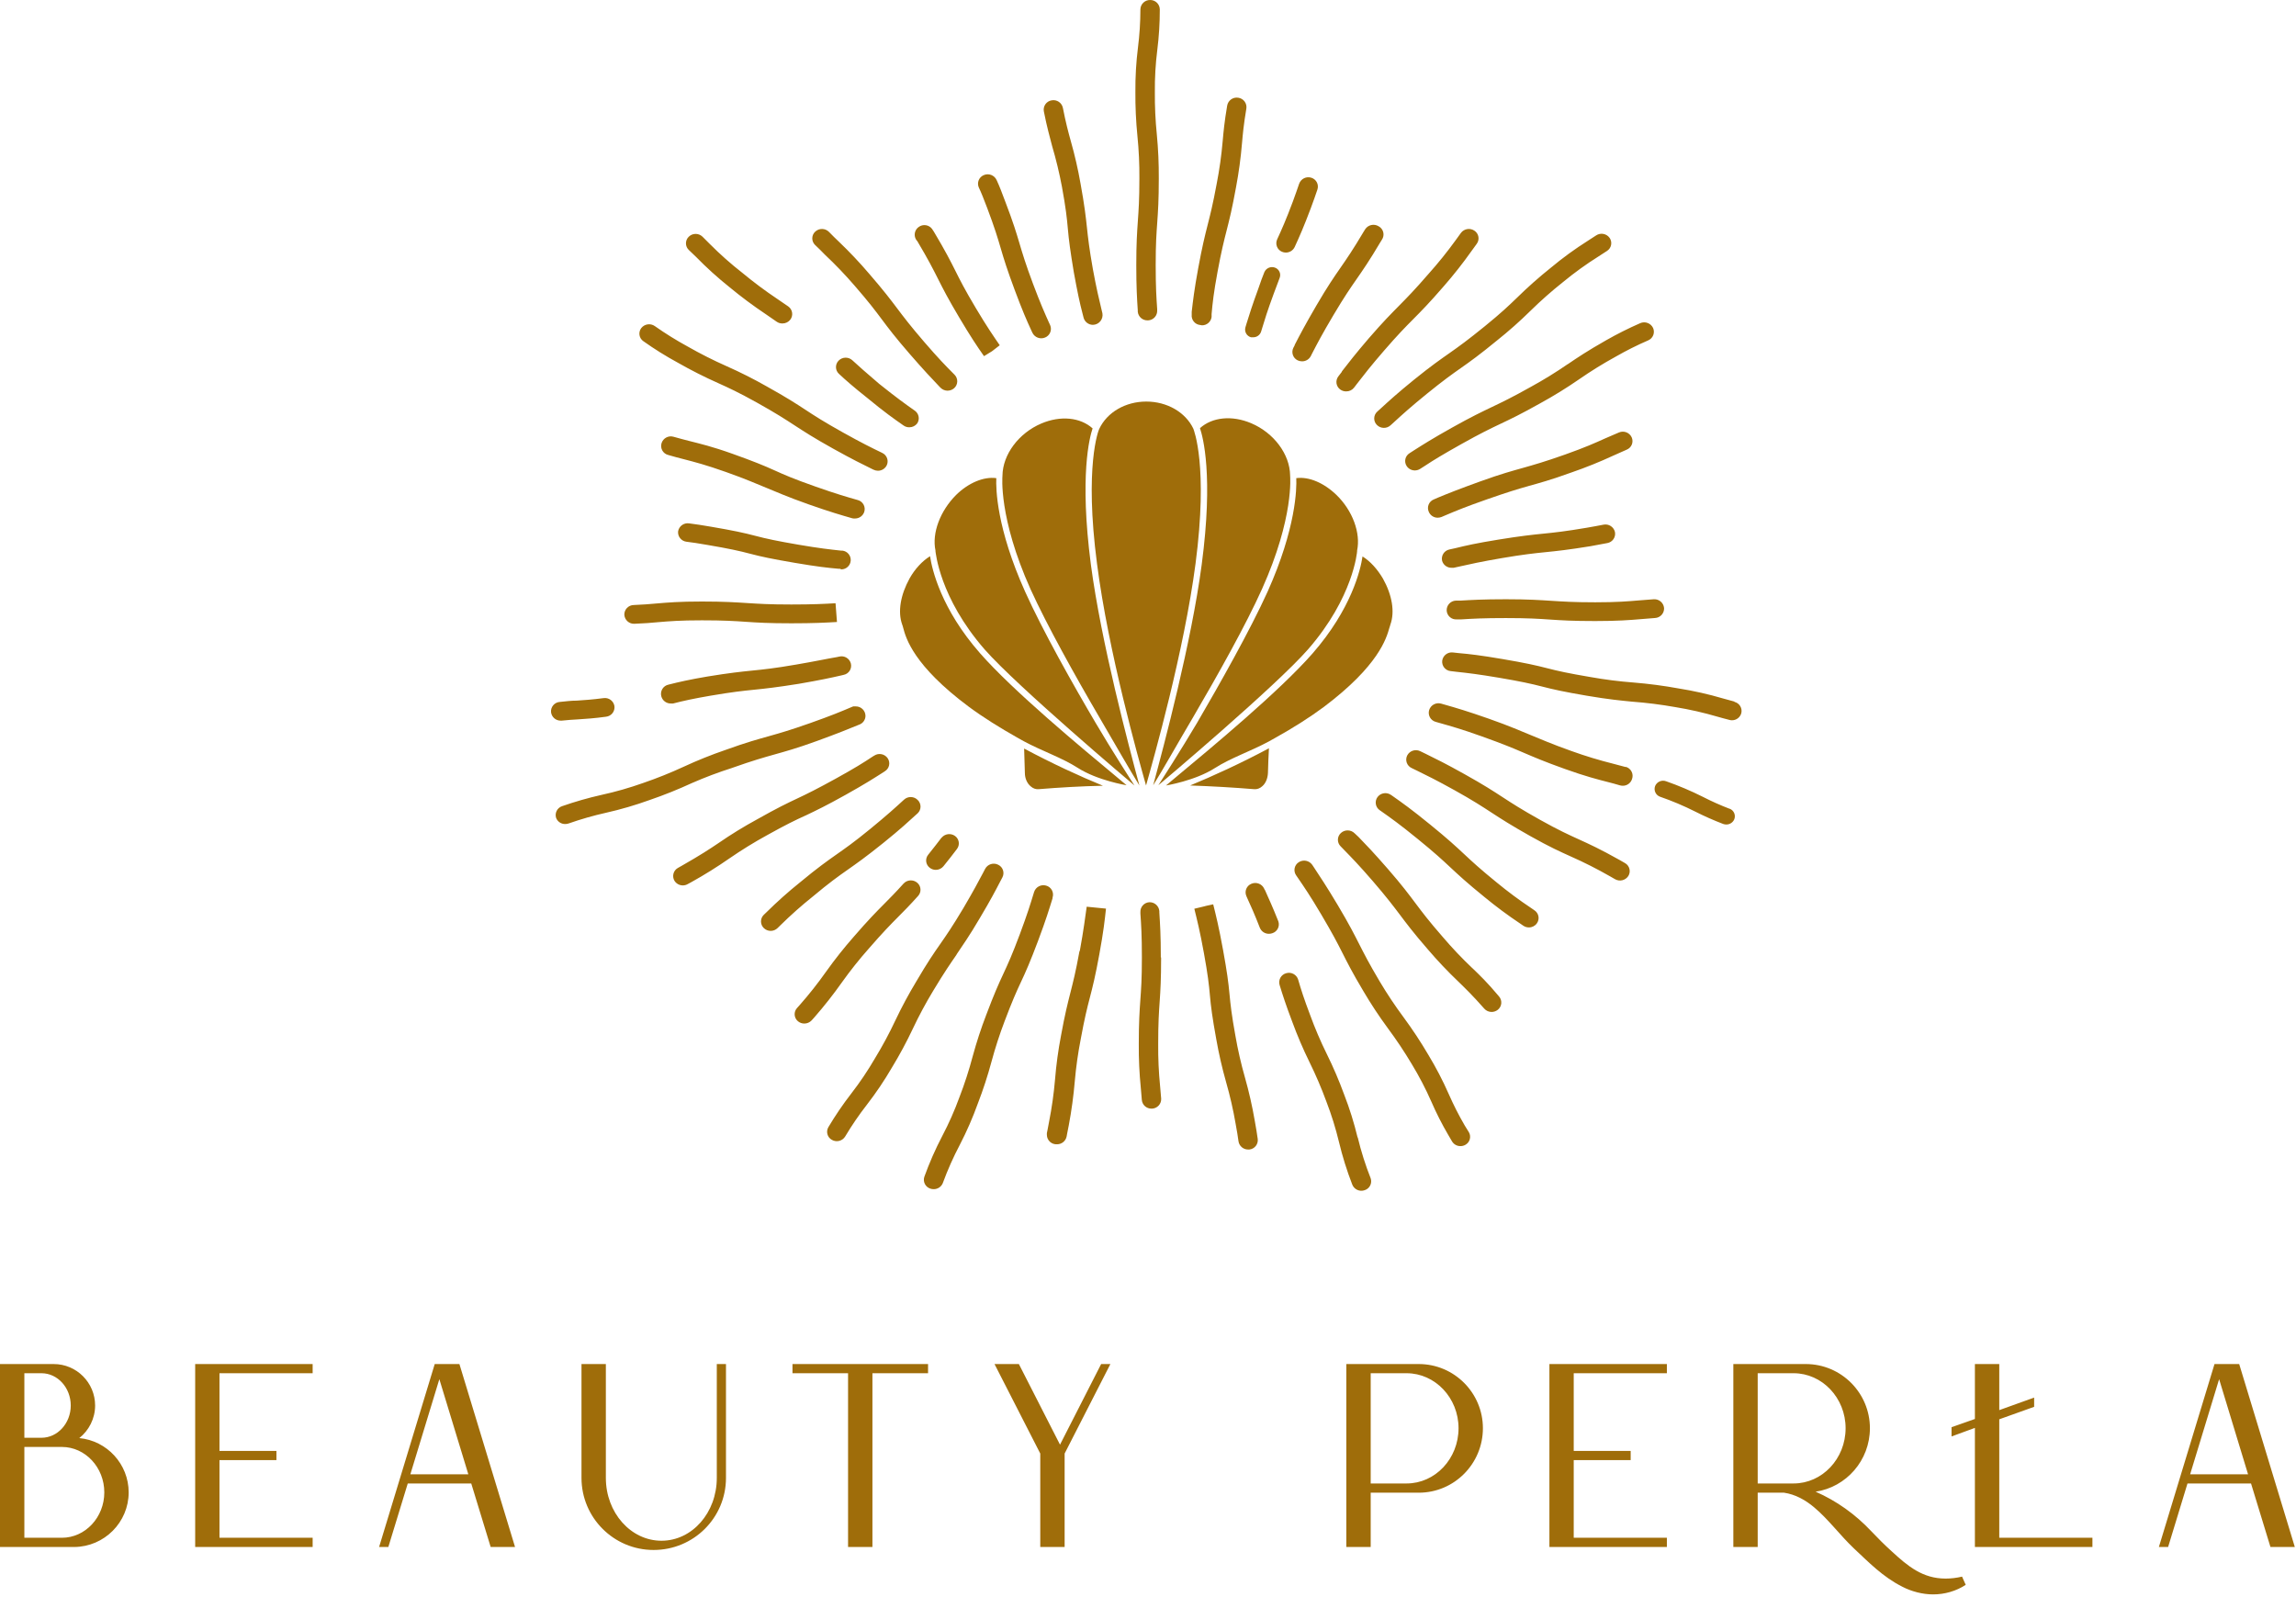 <svg width="831" height="578" viewBox="0 0 831 578" fill="none" xmlns="http://www.w3.org/2000/svg">
	<path d="M469.165 173.067C473.711 172.443 479.148 174.761 483.694 179.129C489.577 184.833 492.519 192.945 491.182 199.274V199.363C491.182 199.452 491.182 199.452 491.182 199.541C491.182 199.719 489.845 216.21 473.444 235.017C461.678 248.477 420.229 283.419 419.249 284.221C419.516 283.864 427.806 270.85 433.243 261.669C441.354 247.764 452.407 228.243 458.825 214.07C469.076 191.162 469.343 176.9 469.165 173.067ZM375.928 285.647C374.858 285.736 373.878 285.38 372.987 284.577C371.739 283.508 370.936 281.725 370.936 279.764C370.847 276.822 370.758 273.881 370.669 270.939C380.652 276.288 390.903 281.012 399.193 284.399C391.26 284.577 383.594 285.023 375.928 285.647ZM414.792 284.31C412.028 274.505 401.154 235.909 397.053 204.087C392.418 168.7 397.588 155.686 397.856 155.24C400.708 149.179 407.393 145.346 414.881 145.346C422.368 145.346 429.054 149.179 431.906 155.151C432.084 155.686 437.343 168.521 432.708 203.998C428.519 235.909 417.555 274.505 414.792 284.31ZM434.937 204.354C439.215 172.087 435.382 158.182 434.313 154.973C438.769 150.961 445.9 150.248 452.853 153.19C461.054 156.666 466.847 164.421 466.937 172.087V172.176C466.937 172.354 468.452 187.151 456.775 213.179C450.981 226.104 440.73 244.377 431.817 259.619C426.379 268.8 420.586 279.14 417.377 284.221C421.299 269.692 431.193 232.611 434.937 204.354ZM458.914 279.764C458.825 281.725 458.112 283.508 456.864 284.577C455.973 285.38 454.992 285.736 453.923 285.647C446.257 285.023 438.502 284.577 430.747 284.31C438.948 280.923 449.288 276.199 459.271 270.85C459.093 273.792 459.003 276.822 458.914 279.764ZM503.215 226.104C503.126 226.371 503.037 226.817 502.859 227.262C501.789 231.006 499.026 240.9 479.148 255.875C473.978 259.708 467.917 263.541 461.499 267.107C460.786 267.552 459.984 267.909 459.271 268.354C452.675 271.92 445.455 274.327 439.75 277.981C432.53 282.616 422.012 284.31 422.012 284.31C422.012 284.31 424.24 282.438 425.31 281.547C438.502 270.583 463.104 250.171 475.048 236.533C489.132 220.399 492.43 206.226 493.143 201.413C495.906 203.106 498.491 205.959 500.541 209.435C503.839 215.318 504.909 221.469 503.215 226.104ZM371.026 214.159C377.354 228.243 388.407 247.853 396.608 261.758C402.045 271.029 410.335 283.953 410.602 284.31C409.622 283.508 368.262 248.566 356.407 235.106C339.917 216.209 338.669 199.719 338.58 199.541C338.58 199.452 338.58 199.452 338.58 199.363V199.274C337.243 192.945 340.273 184.923 346.067 179.129C350.524 174.761 356.051 172.443 360.597 173.067C360.418 176.9 360.686 191.162 371.026 214.159ZM412.385 284.31C409.176 279.14 403.293 268.889 397.945 259.708C389.031 244.466 378.87 226.193 372.987 213.268C361.31 187.24 362.825 172.354 362.825 172.265V172.176C362.914 164.51 368.708 156.755 376.909 153.279C383.861 150.337 390.992 151.051 395.449 155.062C394.379 158.182 390.636 172.087 394.825 204.354C398.569 232.611 408.463 269.692 412.385 284.31ZM329.22 209.346C331.181 205.87 333.856 203.017 336.619 201.324C337.332 206.137 340.63 220.399 354.714 236.444C366.658 250.081 391.26 270.494 404.452 281.458C405.521 282.349 407.75 284.221 407.75 284.221C407.75 284.221 397.232 282.527 390.012 277.892C384.307 274.237 377.087 271.831 370.491 268.265C369.778 267.82 368.975 267.463 368.262 267.017C361.934 263.452 355.783 259.619 350.613 255.786C330.647 240.9 327.883 231.006 326.903 227.262C326.814 226.817 326.635 226.371 326.546 226.104C324.853 221.469 325.922 215.318 329.22 209.346Z" fill="#9F6D0A"/>
	<path d="M434.422 117.641C433.51 117.565 432.667 117.125 432.083 116.419C431.499 115.714 431.224 114.803 431.32 113.892V112.858C431.772 108.98 432.225 104.951 433.668 97.108C435.112 89.265 436.081 85.366 437.051 81.552C438.021 77.738 438.969 74.054 440.369 66.47C441.361 61.398 442.081 56.278 442.524 51.129C442.825 47.703 443.149 44.17 444.161 38.202C444.5 36.313 446.3 35.053 448.19 35.379C449.095 35.507 449.911 35.991 450.457 36.723C451.003 37.455 451.234 38.375 451.099 39.279C450.129 45.096 449.828 48.35 449.526 51.797C449.081 57.138 448.362 62.452 447.372 67.719C445.95 75.562 444.958 79.505 443.989 83.297C443.019 87.089 442.071 90.795 440.671 98.379C439.27 105.964 438.861 109.734 438.516 113.699V114.733C438.287 116.478 436.786 117.775 435.026 117.749L434.422 117.641ZM463.962 91.118C464.411 91.313 464.895 91.415 465.384 91.42C466.757 91.426 468.008 90.636 468.594 89.395C470.275 85.732 471.869 82.155 474.455 75.261C475.424 72.675 476.178 70.499 476.803 68.646C477.102 67.789 477.041 66.848 476.636 66.037C476.23 65.225 475.513 64.612 474.649 64.337C472.83 63.732 470.86 64.688 470.21 66.491C469.585 68.323 468.853 70.434 467.926 72.955C465.427 79.634 463.876 83.103 462.238 86.658C461.87 87.478 461.845 88.41 462.169 89.248C462.492 90.086 463.138 90.76 463.962 91.118ZM450.754 118.503C450.543 119.246 450.639 120.043 451.019 120.715C451.4 121.387 452.034 121.879 452.78 122.08C453.059 122.111 453.341 122.111 453.62 122.08C454.944 122.081 456.106 121.2 456.464 119.925L456.809 118.805C457.735 115.702 458.726 112.492 460.989 106.351C461.829 104.046 462.54 102.193 463.143 100.599C463.428 99.882 463.41 99.081 463.093 98.379C462.776 97.676 462.188 97.132 461.463 96.871C459.94 96.304 458.241 97.035 457.606 98.53C456.96 100.146 456.227 102.064 455.451 104.412C453.146 110.704 452.133 114 451.142 117.189L450.754 118.503ZM468.594 124.967L468.12 125.872C467.708 126.684 467.642 127.628 467.939 128.489C468.235 129.35 468.868 130.054 469.693 130.44C470.186 130.668 470.723 130.786 471.266 130.784C472.582 130.794 473.794 130.072 474.412 128.91L474.864 128.005C476.739 124.385 478.505 120.981 482.599 114.086C486.693 107.192 488.74 104.283 491.024 100.986C493.307 97.69 495.613 94.393 499.642 87.585L500.138 86.788C500.693 85.994 500.88 84.999 500.649 84.058C500.417 83.117 499.791 82.321 498.931 81.875C497.288 80.889 495.159 81.374 494.105 82.974L493.544 83.879C489.58 90.558 487.404 93.682 485.12 96.979C482.836 100.275 480.531 103.593 476.502 110.488C472.473 117.383 470.426 121.283 468.594 124.838V124.967ZM485.659 134.577L484.387 136.236C483.833 136.955 483.595 137.869 483.729 138.768C483.864 139.666 484.358 140.471 485.098 140.997C485.725 141.448 486.481 141.682 487.253 141.665C488.355 141.68 489.4 141.178 490.076 140.308L491.347 138.649C493.652 135.675 496.022 132.594 500.87 126.992C505.998 121.067 508.67 118.374 511.535 115.487C514.401 112.6 517.223 109.756 522.502 103.658C526.089 99.562 529.462 95.283 532.607 90.838L534.482 88.253C535.025 87.523 535.244 86.603 535.09 85.707C534.935 84.811 534.419 84.018 533.663 83.513C532.088 82.418 529.931 82.76 528.772 84.288L526.855 86.939C523.8 91.164 520.528 95.227 517.051 99.112C511.923 105.037 509.251 107.73 506.407 110.617C503.563 113.505 500.698 116.349 495.419 122.446C490.442 128.242 488.007 131.431 485.659 134.447V134.577ZM511.859 137.377C505.783 142.312 502.788 145.048 499.901 147.698L498.478 148.991C497.801 149.596 497.401 150.453 497.373 151.361C497.344 152.269 497.69 153.149 498.328 153.795C499.671 155.168 501.859 155.235 503.283 153.946L504.705 152.654C507.528 150.068 510.458 147.396 516.362 142.592C522.265 137.787 525.691 135.352 528.858 133.133C532.026 130.914 535.516 128.414 541.786 123.265C546.023 119.889 550.079 116.293 553.938 112.492C557.68 108.817 561.614 105.344 565.723 102.085C569.827 98.7 574.145 95.583 578.651 92.756L581.646 90.817C582.408 90.325 582.937 89.544 583.112 88.654C583.286 87.764 583.092 86.842 582.572 86.098C581.446 84.534 579.283 84.143 577.681 85.215L574.794 87.089C570.063 90.074 565.535 93.371 561.242 96.957C557.01 100.339 552.955 103.935 549.09 107.73C546.181 110.531 543.445 113.181 537.369 118.115C531.293 123.049 528.104 125.355 524.765 127.703C521.425 130.052 518.15 132.293 511.859 137.377ZM567.425 131.797C563.103 134.777 558.63 137.531 554.024 140.049C547.151 143.906 543.51 145.63 539.998 147.31C536.486 148.991 532.607 150.822 525.497 154.808C518.387 158.794 515.134 160.863 511.815 162.974L510.178 164.03C509.4 164.5 508.849 165.269 508.653 166.156C508.458 167.044 508.635 167.973 509.144 168.727C509.809 169.702 510.915 170.283 512.096 170.278C512.767 170.272 513.424 170.078 513.992 169.718L515.651 168.662C518.904 166.508 522.244 164.482 529.009 160.69C535.775 156.898 539.394 155.153 543.079 153.408C546.763 151.662 550.447 149.917 557.536 145.931C562.335 143.3 566.995 140.424 571.498 137.313C575.795 134.329 580.246 131.574 584.835 129.061C588.622 126.891 592.528 124.935 596.534 123.2C597.372 122.846 598.032 122.168 598.365 121.32C598.697 120.473 598.674 119.527 598.301 118.697C597.465 116.965 595.409 116.203 593.647 116.973C589.433 118.817 585.319 120.881 581.323 123.157C574.342 127.122 570.787 129.535 567.469 131.797H567.425ZM553.205 175.923C557.105 174.846 561.134 173.769 568.826 170.989C573.953 169.221 578.987 167.193 583.908 164.913L588.756 162.759C589.599 162.421 590.268 161.755 590.61 160.914C590.951 160.072 590.935 159.128 590.566 158.299C589.764 156.555 587.717 155.771 585.955 156.532C584.102 157.307 582.529 158.018 580.956 158.686C577.423 160.281 573.76 161.94 566.391 164.547C559.023 167.154 555.187 168.231 551.309 169.33C547.431 170.429 543.402 171.485 535.71 174.264C528.018 177.044 524.161 178.573 520.434 180.125L518.947 180.771C518.1 181.104 517.426 181.768 517.08 182.61C516.734 183.452 516.747 184.399 517.116 185.231C517.649 186.534 518.918 187.386 520.326 187.386C520.805 187.386 521.279 187.298 521.727 187.127L523.235 186.481C527.005 184.886 530.582 183.4 538.101 180.771C545.621 178.142 549.305 177.022 553.248 175.923H553.205ZM525.389 205.506C525.647 205.538 525.907 205.538 526.165 205.506L528.32 205.032C532.069 204.191 535.968 203.308 543.553 202.015C551.137 200.723 555.252 200.27 559.346 199.861C563.439 199.451 567.512 199.02 575.613 197.706C577.983 197.297 579.922 196.909 581.754 196.564C582.651 196.407 583.448 195.897 583.966 195.148C584.484 194.399 584.681 193.473 584.511 192.578C584.082 190.715 582.249 189.531 580.375 189.906C578.629 190.23 576.69 190.617 574.385 191.005C566.521 192.341 562.685 192.751 558.592 193.16C554.498 193.569 550.426 194 542.324 195.315C534.223 196.629 530.582 197.469 526.725 198.417L524.571 198.891C523.679 199.077 522.899 199.612 522.405 200.378C521.911 201.143 521.744 202.074 521.942 202.963C522.368 204.504 523.792 205.554 525.389 205.506ZM593.281 217.313C589.187 217.658 585.309 218.002 577.358 218.002C569.408 218.002 565.551 217.722 561.457 217.464C557.364 217.205 553.248 216.904 545.039 216.904C536.83 216.904 532.543 217.162 528.514 217.399H526.898C525.983 217.438 525.122 217.84 524.503 218.515C523.885 219.189 523.56 220.083 523.601 220.997C523.656 221.917 524.081 222.775 524.779 223.376C525.477 223.977 526.389 224.269 527.307 224.186H528.944C533.06 223.928 536.96 223.712 545.039 223.712C553.119 223.712 556.89 223.971 560.983 224.251C565.077 224.531 569.171 224.789 577.358 224.789C585.546 224.789 589.833 224.445 593.884 224.1L598.99 223.691C599.905 223.651 600.766 223.25 601.385 222.575C602.003 221.9 602.328 221.007 602.287 220.092C602.116 218.194 600.461 216.779 598.559 216.904C596.62 217.033 594.94 217.162 593.281 217.313ZM627.754 253.941C626.289 253.575 624.975 253.187 623.66 252.821C618.4 251.272 613.046 250.063 607.63 249.201C602.219 248.21 596.761 247.491 591.277 247.046C585.997 246.643 580.74 245.974 575.527 245.043C567.663 243.707 563.914 242.888 559.928 241.854C555.942 240.82 551.956 239.936 543.854 238.557C535.753 237.178 531.982 236.747 528.04 236.403L525.885 236.166C523.99 235.923 522.253 237.248 521.985 239.139C521.883 240.046 522.149 240.957 522.724 241.666C523.3 242.375 524.136 242.823 525.045 242.909L527.199 243.168C531.034 243.577 534.999 244.03 542.605 245.323C550.21 246.615 554.218 247.477 558.182 248.511C562.147 249.546 566.176 250.429 574.256 251.808C582.335 253.187 586.58 253.553 590.63 253.963C595.91 254.359 601.167 255.02 606.381 255.945C611.532 256.786 616.627 257.944 621.635 259.414C623.014 259.801 624.371 260.189 625.944 260.577C626.238 260.662 626.543 260.706 626.849 260.706C628.42 260.717 629.805 259.676 630.232 258.164C630.453 257.289 630.316 256.363 629.85 255.59C629.385 254.817 628.63 254.263 627.754 254.049V253.941ZM625.944 292.724C622.66 291.459 619.445 290.021 616.313 288.414C611.999 286.252 607.551 284.367 602.998 282.769C601.416 282.194 599.663 282.976 599.033 284.536C598.758 285.29 598.797 286.123 599.141 286.848C599.486 287.573 600.106 288.13 600.865 288.393C605.194 289.892 609.419 291.677 613.512 293.736C616.823 295.411 620.217 296.914 623.682 298.239C624.049 298.368 624.435 298.434 624.824 298.433C626.069 298.44 627.197 297.702 627.689 296.559C628.295 295.048 627.562 293.332 626.052 292.724H625.944ZM588.411 277.642L583.865 276.435C578.763 275.161 573.729 273.629 568.783 271.846C561.371 269.217 557.665 267.536 554.089 266.093C550.512 264.649 546.547 262.839 538.812 260.125C531.077 257.41 527.027 256.225 522.933 255.061L521.576 254.674C519.754 254.165 517.854 255.181 517.267 256.979C516.989 257.868 517.088 258.832 517.539 259.646C517.991 260.46 518.757 261.053 519.658 261.288L521.016 261.676C525.002 262.818 528.772 263.831 536.464 266.588C544.156 269.346 547.539 270.768 551.309 272.384C555.08 274 558.786 275.616 566.391 278.331C573.997 281.046 578.134 282.08 582.055 283.093C583.477 283.459 584.878 283.825 586.364 284.278C586.681 284.363 587.006 284.406 587.334 284.407C588.876 284.426 590.245 283.425 590.695 281.951C591.01 281.066 590.943 280.089 590.51 279.256C590.077 278.422 589.317 277.806 588.411 277.555V277.642ZM588.174 312.417C587.506 312.007 586.838 311.619 586.149 311.253C578.974 307.224 575.139 305.5 571.455 303.82C567.77 302.139 564.258 300.566 557.428 296.753C550.598 292.939 547.323 290.806 543.919 288.587C540.515 286.368 537.089 284.127 529.979 280.162C523.235 276.392 519.615 274.625 516.103 272.901L514.056 271.91C512.34 271.051 510.251 271.709 509.338 273.397C508.917 274.208 508.844 275.156 509.137 276.022C509.429 276.888 510.062 277.597 510.889 277.986L512.936 278.977C516.362 280.658 519.895 282.382 526.488 286.044C533.081 289.707 536.593 292.013 539.998 294.232C543.402 296.451 546.828 298.67 553.916 302.656C561.005 306.642 564.818 308.323 568.481 309.982C573.342 312.134 578.089 314.536 582.702 317.178C583.348 317.523 583.93 317.868 584.511 318.213C586.162 319.183 588.283 318.69 589.338 317.092C589.822 316.323 589.972 315.389 589.752 314.506C589.533 313.624 588.963 312.869 588.174 312.417ZM554.196 328.684C549.891 325.815 545.735 322.73 541.743 319.441C535.645 314.485 532.844 311.878 529.892 309.12C526.941 306.362 523.967 303.604 517.676 298.498C510.867 292.939 507.506 290.569 503.951 288.07L503.477 287.747C501.916 286.631 499.752 286.955 498.586 288.479C498.042 289.206 497.815 290.122 497.957 291.019C498.099 291.916 498.598 292.718 499.34 293.241L499.814 293.564C503.413 296.106 506.537 298.304 513.173 303.712C519.27 308.668 522.071 311.275 525.023 314.033C527.975 316.79 530.948 319.548 537.24 324.655C541.384 328.074 545.698 331.282 550.167 334.264L551.331 335.061C551.927 335.471 552.633 335.689 553.356 335.686C554.489 335.699 555.557 335.16 556.222 334.243C556.762 333.511 556.979 332.588 556.82 331.692C556.661 330.796 556.141 330.004 555.381 329.503L554.196 328.684ZM532.952 350.488C529.163 346.897 525.567 343.106 522.179 339.134C517.03 333.23 514.746 330.17 512.333 326.96C509.919 323.75 507.528 320.496 502.271 314.464C497.013 308.431 494.406 305.737 491.692 302.936L490.313 301.644C488.962 300.268 486.767 300.202 485.335 301.493C484.658 302.098 484.258 302.955 484.23 303.863C484.201 304.771 484.547 305.651 485.185 306.298L486.542 307.698C489.192 310.413 491.929 313.214 496.841 318.902C501.753 324.59 504.317 327.973 506.623 331.032C508.928 334.092 511.449 337.496 516.749 343.594C520.262 347.713 523.988 351.647 527.91 355.379C530.517 357.922 532.995 360.313 537.197 365.075C537.87 365.845 538.845 366.285 539.868 366.281C540.7 366.276 541.506 365.987 542.152 365.463C542.852 364.884 543.288 364.047 543.361 363.142C543.434 362.237 543.138 361.341 542.54 360.658C538.231 355.509 535.559 352.988 532.952 350.467V350.488ZM530.129 407.37C528.002 403.71 526.081 399.933 524.377 396.058C522.206 391.125 519.715 386.339 516.922 381.73C514.19 377.084 511.22 372.582 508.023 368.242C504.934 364.081 502.058 359.766 499.405 355.315C495.462 348.678 493.695 345.166 491.972 341.784C490.248 338.401 488.352 334.609 484.215 327.671C480.078 320.733 477.751 317.286 475.597 314.011L474.95 313.041C473.852 311.461 471.701 311.032 470.081 312.072C469.309 312.553 468.766 313.329 468.579 314.22C468.392 315.11 468.576 316.039 469.09 316.79L469.758 317.76C472.042 321.1 474.196 324.224 478.247 331.075C482.297 337.927 483.978 341.18 485.788 344.757C487.598 348.334 489.365 351.889 493.437 358.719C496.169 363.365 499.139 367.867 502.335 372.207C505.424 376.368 508.301 380.682 510.954 385.134C513.619 389.52 515.994 394.076 518.064 398.773C519.838 402.853 521.853 406.824 524.097 410.666L525.519 413.101C526.152 414.189 527.319 414.855 528.578 414.846C529.18 414.85 529.773 414.701 530.302 414.415C531.106 413.996 531.704 413.266 531.956 412.395C532.209 411.524 532.094 410.588 531.638 409.804L530.129 407.37ZM491.347 411.679C490.089 406.45 488.484 401.31 486.542 396.295C484.706 391.265 482.599 386.338 480.229 381.536C477.944 376.911 475.915 372.164 474.153 367.316C471.999 361.628 470.857 358.094 469.844 354.56C469.275 352.747 467.359 351.722 465.535 352.255C464.634 352.49 463.868 353.083 463.416 353.897C462.964 354.712 462.866 355.675 463.143 356.564C464.264 360.227 465.449 363.868 467.668 369.729C469.509 374.764 471.616 379.698 473.981 384.509C476.253 389.133 478.281 393.872 480.057 398.708C481.899 403.486 483.425 408.381 484.624 413.359C485.878 418.597 487.484 423.743 489.429 428.765C490.131 430.551 492.13 431.45 493.932 430.79C494.797 430.515 495.514 429.902 495.919 429.09C496.325 428.279 496.386 427.338 496.087 426.481C494.181 421.663 492.619 416.717 491.411 411.679H491.347ZM457.735 322.091L457.541 321.638C456.722 319.9 454.671 319.128 452.909 319.893C452.064 320.234 451.395 320.906 451.058 321.752C450.72 322.598 450.743 323.546 451.121 324.375L451.314 324.827C452.715 327.887 454.029 330.795 455.99 335.837C456.537 337.158 457.835 338.012 459.265 337.992C459.691 337.993 460.114 337.921 460.515 337.776C461.379 337.501 462.096 336.888 462.502 336.076C462.907 335.265 462.968 334.324 462.669 333.467C460.601 328.231 459.243 325.344 457.8 322.091H457.735ZM450.582 389.982C449.169 385.019 448.018 379.984 447.135 374.9C445.756 367.316 445.346 363.567 444.98 359.624C444.614 355.681 444.097 351.695 442.675 343.895C441.123 335.406 440.132 331.463 439.098 327.326L436.771 327.844L432.268 328.921C433.324 333.23 434.25 336.807 435.758 345.08C437.137 352.664 437.568 356.392 437.913 360.335C438.258 364.278 438.775 368.264 440.197 376.085C441.122 381.349 442.316 386.563 443.773 391.706C445.196 396.667 446.347 401.702 447.221 406.788C447.673 409.244 448.018 411.312 448.255 413.101C448.512 414.816 449.989 416.083 451.724 416.074H452.176C453.09 415.983 453.928 415.526 454.499 414.808C455.071 414.09 455.329 413.171 455.214 412.26C454.956 410.386 454.611 408.231 454.137 405.646C453.229 400.365 452.043 395.137 450.582 389.982ZM435.5 328.124L436.599 327.887L438.904 327.326L435.5 328.124ZM420.138 346.567C420.138 338.336 419.857 334.394 419.599 330.235V329.761C419.439 327.857 417.777 326.436 415.871 326.572C414.035 326.743 412.659 328.329 412.747 330.171V330.645C413.027 334.695 413.286 338.53 413.286 346.545C413.286 354.56 413.006 358.008 412.726 361.994C412.446 365.98 412.166 369.944 412.166 377.895C412.124 383.204 412.369 388.512 412.898 393.796C413.027 395.175 413.135 396.554 413.264 398.105C413.412 399.915 414.939 401.301 416.755 401.272H416.992C417.907 401.228 418.766 400.821 419.38 400.142C419.995 399.463 420.314 398.567 420.267 397.652C420.137 396.036 420.008 394.593 419.879 393.171C419.374 388.088 419.144 382.981 419.189 377.873C419.189 370.16 419.448 366.411 419.728 362.446C420.008 358.482 420.245 354.496 420.245 346.545L420.138 346.567ZM390.706 344.24C389.327 351.846 388.379 355.487 387.409 359.322C386.44 363.157 385.427 367.057 384.005 374.9C382.999 380.143 382.28 385.437 381.85 390.758C381.409 395.878 380.69 400.97 379.696 406.012C379.502 407.068 379.308 408.059 379.136 408.986L378.899 410.127V410.795C378.914 411.741 379.317 412.639 380.014 413.278C380.711 413.918 381.639 414.243 382.583 414.178C384.273 414.188 385.73 412.993 386.052 411.334L386.246 410.257C386.44 409.309 386.655 408.296 386.849 407.197C387.832 401.951 388.551 396.658 389.004 391.339C389.452 386.22 390.171 381.128 391.158 376.085C392.559 368.458 393.485 364.816 394.476 361.003C395.467 357.189 396.459 353.268 397.881 345.447C399.41 337.087 399.841 333.101 400.294 328.878L393.313 328.188C392.71 332.239 392.3 336.117 390.813 344.218L390.706 344.24ZM380.967 324.849C381.252 323.963 381.159 322.999 380.711 322.183C380.262 321.368 379.498 320.773 378.597 320.539C376.781 320.029 374.884 321.034 374.288 322.823L374.158 323.233C372.973 327.111 371.875 330.752 369.095 338.186C366.316 345.619 364.786 348.959 363.105 352.557C361.425 356.155 359.787 359.818 356.986 367.251C355.086 372.191 353.439 377.225 352.052 382.333C350.729 387.337 349.132 392.264 347.269 397.092C345.508 401.932 343.42 406.647 341.021 411.205C338.537 415.959 336.377 420.875 334.557 425.921C334.265 426.778 334.328 427.716 334.733 428.526C335.138 429.336 335.851 429.95 336.712 430.23C337.101 430.357 337.508 430.423 337.918 430.424C339.354 430.447 340.66 429.594 341.215 428.269C342.975 423.467 345.055 418.788 347.442 414.264C349.918 409.47 352.077 404.518 353.905 399.441C355.832 394.447 357.493 389.355 358.882 384.186C360.216 379.24 361.798 374.365 363.623 369.578C366.337 362.382 367.932 358.805 369.569 355.336C371.207 351.867 372.909 348.011 375.731 340.491C378.554 332.971 379.717 329.136 380.945 325.172L380.967 324.849ZM346.17 345.533C348.325 342.279 350.781 338.918 354.789 332.045C358.473 325.861 360.348 322.285 361.985 319.117L362.804 317.566C363.225 316.761 363.301 315.818 363.012 314.956C362.723 314.094 362.096 313.387 361.274 312.998C359.559 312.127 357.461 312.787 356.555 314.485L355.737 316.058C354.035 319.268 352.311 322.522 348.713 328.641C344.727 335.32 342.572 338.444 340.267 341.741C337.961 345.037 335.677 348.355 331.648 355.228C328.886 359.803 326.354 364.513 324.064 369.341C321.857 374.038 319.397 378.613 316.695 383.044C314.109 387.496 311.23 391.772 308.077 395.843C305.094 399.703 302.345 403.739 299.847 407.93C299.37 408.707 299.234 409.645 299.47 410.526C299.706 411.406 300.295 412.15 301.096 412.584C302.766 413.543 304.896 412.999 305.901 411.356C308.274 407.368 310.893 403.533 313.744 399.872C317.051 395.6 320.074 391.116 322.793 386.448C325.593 381.847 328.146 377.101 330.442 372.228C332.643 367.575 335.081 363.037 337.746 358.633C341.818 351.867 343.994 348.743 346.278 345.447L346.17 345.533ZM340.719 303.26C339.297 305.113 337.897 306.944 335.958 309.357C335.377 310.055 335.111 310.962 335.221 311.863C335.331 312.765 335.808 313.581 336.539 314.119C337.157 314.594 337.915 314.851 338.694 314.851C339.76 314.853 340.771 314.379 341.452 313.559C343.456 311.081 344.878 309.249 346.343 307.31C346.901 306.59 347.139 305.672 347.001 304.772C346.862 303.871 346.359 303.067 345.61 302.549C344.091 301.499 342.025 301.769 340.827 303.173L340.719 303.26ZM314.433 343.357C319.561 337.453 322.233 334.738 325.077 331.873C327.231 329.718 329.257 327.671 332.295 324.288C332.905 323.62 333.216 322.731 333.155 321.828C333.094 320.925 332.666 320.086 331.972 319.505C330.502 318.262 328.312 318.405 327.016 319.828C324.086 323.082 322.104 325.064 320.035 327.154C317.234 329.977 314.325 332.907 309.068 338.983C305.499 343.037 302.14 347.273 299.006 351.673C296.037 355.879 292.844 359.921 289.44 363.782L288.513 364.816C287.888 365.477 287.562 366.366 287.611 367.274C287.66 368.183 288.08 369.031 288.772 369.621C289.425 370.183 290.259 370.49 291.12 370.483C292.106 370.482 293.049 370.077 293.728 369.363L294.719 368.264C298.285 364.189 301.636 359.932 304.759 355.509C307.768 351.291 310.998 347.235 314.433 343.357ZM306.741 314.851C309.995 312.567 313.377 310.197 319.669 305.134C325.96 300.071 328.912 297.291 332.144 294.361C332.801 293.735 333.173 292.867 333.173 291.959C333.173 291.051 332.801 290.183 332.144 289.556C330.794 288.185 328.597 288.137 327.188 289.449C324.043 292.336 321.155 294.964 315.036 299.985C308.917 305.005 305.729 307.181 302.583 309.4C299.437 311.619 295.882 314.119 289.655 319.29C285.381 322.714 281.289 326.361 277.396 330.214L276.448 331.119C275.796 331.748 275.428 332.615 275.428 333.521C275.428 334.427 275.796 335.294 276.448 335.923C277.83 337.278 280.042 337.278 281.425 335.923L282.373 334.997C286.122 331.295 290.063 327.792 294.18 324.504C300.256 319.419 303.402 317.2 306.741 314.851ZM291.659 295.137C295.279 293.413 299.028 291.625 306.116 287.66C313.205 283.696 316.372 281.649 319.69 279.538L320.272 279.15C321.047 278.676 321.593 277.906 321.785 277.018C321.976 276.131 321.795 275.203 321.285 274.453C320.195 272.875 318.05 272.446 316.437 273.483L315.834 273.849C312.602 276.004 309.37 278.029 302.583 281.778C295.796 285.527 292.09 287.359 288.556 289.018C285.023 290.677 281.166 292.53 274.078 296.537C269.252 299.158 264.57 302.035 260.051 305.156C256.862 307.31 253.587 309.465 246.757 313.365L245.378 314.14C244.582 314.579 243.998 315.322 243.758 316.198C243.519 317.075 243.645 318.012 244.107 318.794C244.759 319.844 245.909 320.481 247.145 320.475C247.766 320.476 248.375 320.312 248.912 320.001L250.269 319.268C255.015 316.63 259.625 313.754 264.08 310.65C268.432 307.65 272.934 304.875 277.568 302.333C284.377 298.541 287.781 296.882 291.551 295.18L291.659 295.137ZM265.114 277.9C272.591 275.25 276.318 274.216 280.197 273.117C284.075 272.018 288.104 270.962 295.796 268.161C303.488 265.36 307.129 263.852 310.878 262.322C312.286 261.874 313.243 260.568 313.248 259.09C313.213 257.183 311.644 255.662 309.736 255.686H308.81L308.12 255.966C304.371 257.561 300.816 259.047 293.318 261.698C285.82 264.348 282.114 265.382 278.236 266.481C274.358 267.58 270.35 268.635 262.658 271.415C257.478 273.188 252.393 275.231 247.425 277.534C242.639 279.746 237.742 281.709 232.753 283.416C227.821 285.169 222.784 286.609 217.67 287.725C212.856 288.808 208.108 290.168 203.45 291.797C202.589 292.077 201.876 292.691 201.471 293.501C201.066 294.311 201.003 295.249 201.295 296.106C201.841 297.439 203.152 298.297 204.592 298.261C204.995 298.26 205.395 298.194 205.777 298.067C210.208 296.511 214.726 295.216 219.308 294.189C224.686 292.979 229.982 291.432 235.166 289.556C240.351 287.776 245.442 285.734 250.42 283.437C255.184 281.354 260.052 279.52 265.007 277.943L265.114 277.9ZM288.061 240.561C280.218 241.918 276.361 242.306 272.289 242.716C268.217 243.125 264.102 243.556 256.044 244.87C249.58 245.969 245.788 246.831 241.974 247.8C241.038 247.986 240.223 248.556 239.728 249.371C239.232 250.186 239.101 251.172 239.367 252.088C239.794 253.6 241.179 254.641 242.75 254.63C243.043 254.663 243.34 254.663 243.633 254.63C247.296 253.682 251.002 252.864 257.164 251.808C264.985 250.472 268.842 250.063 272.914 249.653C276.986 249.244 281.102 248.792 289.181 247.499C296.787 246.184 300.73 245.344 304.544 244.461L305.341 244.267C306.238 244.092 307.026 243.559 307.522 242.791C308.018 242.022 308.18 241.085 307.969 240.195C307.503 238.339 305.629 237.205 303.768 237.652L302.971 237.825C299.243 238.449 295.387 239.311 287.953 240.583L288.061 240.561ZM203.321 260.836C205.475 260.599 207.328 260.491 209.181 260.383C212.047 260.189 215.02 260.017 219.394 259.414C220.301 259.306 221.128 258.84 221.691 258.12C222.253 257.4 222.504 256.485 222.389 255.578C222.08 253.693 220.313 252.407 218.424 252.691C214.309 253.23 211.594 253.402 208.729 253.596C206.79 253.596 204.894 253.833 202.588 254.07C201.672 254.136 200.821 254.568 200.229 255.27C199.637 255.972 199.353 256.884 199.442 257.798C199.662 259.552 201.165 260.86 202.933 260.836H203.321ZM229.607 225.78C233.14 225.651 235.683 225.436 238.225 225.199C242.297 224.854 246.154 224.531 254.04 224.531C261.926 224.531 265.89 224.789 269.984 225.069C274.078 225.35 278.193 225.608 286.402 225.608C294.611 225.608 298.791 225.371 302.928 225.134L302.411 218.347C298.295 218.584 294.417 218.8 286.402 218.8C278.387 218.8 274.573 218.541 270.479 218.282C266.386 218.024 262.249 217.722 254.04 217.722C245.831 217.722 241.651 218.089 237.6 218.433C235.166 218.649 232.709 218.864 229.348 218.993C228.434 219.01 227.564 219.39 226.929 220.049C226.295 220.707 225.948 221.591 225.966 222.505C226.081 224.408 227.702 225.866 229.607 225.78ZM304.5 206.087C306.307 206.09 307.802 204.681 307.905 202.877C308.008 201.074 306.684 199.503 304.888 199.301H304.414C300.579 198.891 296.593 198.46 288.944 197.146C281.296 195.832 277.331 194.991 273.345 193.936C269.359 192.88 265.352 192.018 257.293 190.639C254.105 190.079 251.562 189.713 249.364 189.432C247.472 189.175 245.72 190.476 245.422 192.363C245.266 194.186 246.562 195.812 248.373 196.069C250.528 196.327 252.898 196.693 255.979 197.232C263.822 198.568 267.592 199.387 271.557 200.442C275.521 201.498 279.55 202.338 287.63 203.717C295.71 205.096 299.588 205.527 303.552 205.872H304.026L304.5 206.087ZM309.521 187.666C311.007 187.659 312.325 186.706 312.796 185.296C313.087 184.41 312.997 183.443 312.548 182.626C312.098 181.808 311.33 181.215 310.426 180.986C306.698 179.931 302.863 178.832 295.085 176.096C287.307 173.359 283.989 171.916 280.24 170.213C276.491 168.511 272.742 166.982 265.158 164.267C257.573 161.552 253.307 160.604 249.386 159.591C247.619 159.139 245.852 158.686 243.762 158.083C241.945 157.56 240.041 158.57 239.453 160.367C239.162 161.253 239.252 162.22 239.701 163.037C240.15 163.854 240.919 164.448 241.823 164.676C243.978 165.323 245.831 165.775 247.641 166.249C251.605 167.283 255.333 168.231 262.723 170.838C270.113 173.445 273.841 175.148 277.417 176.591C280.994 178.035 284.958 179.845 292.736 182.581C300.514 185.317 304.651 186.502 308.486 187.601C308.797 187.67 309.117 187.692 309.434 187.666H309.521ZM245.335 131.28C250.106 134.001 255.011 136.482 260.03 138.713C263.736 140.394 267.226 141.967 274.056 145.78C280.886 149.594 284.161 151.727 287.565 153.946C290.97 156.166 294.395 158.406 301.506 162.371C308.616 166.335 312.279 168.102 315.812 169.847L316.178 170.02C316.67 170.255 317.206 170.38 317.751 170.386C319.067 170.395 320.279 169.673 320.897 168.511C321.31 167.7 321.375 166.755 321.079 165.894C320.782 165.033 320.149 164.329 319.324 163.944L318.936 163.75C315.446 162.069 311.848 160.302 305.018 156.489C298.188 152.675 294.891 150.542 291.487 148.301C288.082 146.061 284.678 143.863 277.568 139.898C272.839 137.208 267.978 134.756 263.003 132.551C258.166 130.41 253.441 128.022 248.847 125.398C244.76 123.169 240.804 120.709 236.997 118.029C235.427 116.923 233.264 117.245 232.085 118.762C231.537 119.486 231.311 120.402 231.457 121.298C231.604 122.194 232.111 122.99 232.86 123.502C236.858 126.343 241.024 128.94 245.335 131.28ZM308.486 130.397C307.068 129.102 304.88 129.159 303.531 130.526C302.89 131.17 302.541 132.048 302.566 132.956C302.59 133.864 302.986 134.722 303.66 135.331C305.966 137.485 308.788 139.985 313.787 143.949C320.251 149.292 323.698 151.684 326.994 153.989C327.619 154.444 328.377 154.679 329.149 154.657C330.257 154.656 331.3 154.138 331.972 153.257C332.972 151.75 332.6 149.722 331.131 148.668C327.792 146.319 324.667 144.1 318.204 138.929C313.442 134.878 310.706 132.443 308.486 130.397ZM251.864 92.928C255.704 96.861 259.784 100.552 264.08 103.981C268.294 107.461 272.68 110.726 277.223 113.763C278.451 114.603 279.68 115.422 281.058 116.413C281.684 116.865 282.441 117.1 283.213 117.081C284.327 117.08 285.377 116.563 286.057 115.681C286.601 114.954 286.828 114.038 286.686 113.141C286.544 112.244 286.045 111.442 285.303 110.919C283.881 109.906 282.61 109.045 281.339 108.204C276.964 105.277 272.743 102.127 268.691 98.767C264.555 95.541 260.626 92.058 256.927 88.339C256.087 87.456 255.225 86.594 254.255 85.667C252.876 84.326 250.679 84.326 249.3 85.667C248.642 86.293 248.27 87.162 248.27 88.07C248.27 88.978 248.642 89.846 249.3 90.472L251.864 92.928ZM298.554 92.174C302.338 95.733 305.934 99.487 309.327 103.421C314.476 109.346 316.76 112.384 319.173 115.616C321.586 118.848 324.021 122.08 329.257 128.113C334.492 134.146 337.336 137.119 340.116 140.049L340.418 140.351C341.772 141.706 343.95 141.763 345.373 140.48C346.043 139.865 346.435 139.004 346.46 138.094C346.484 137.185 346.139 136.304 345.502 135.654L345.201 135.352C342.357 132.487 339.663 129.75 334.557 123.825C329.451 117.9 327.081 114.754 324.775 111.695C322.47 108.635 319.906 105.231 314.627 99.133C311.158 95.063 307.483 91.173 303.617 87.477C302.475 86.357 301.333 85.323 300.04 83.944C298.691 82.577 296.504 82.52 295.085 83.814C294.41 84.423 294.015 85.281 293.99 86.189C293.966 87.097 294.315 87.975 294.956 88.619C296.27 89.869 297.455 91.011 298.554 92.174ZM331.993 87.262C336.001 94.005 337.703 97.367 339.513 100.965C341.322 104.563 343.111 108.075 347.183 114.927C351.255 121.778 353.647 125.376 356.146 128.91L359.055 127.122L361.834 124.967C359.529 121.584 357.353 118.503 353.216 111.565C349.079 104.628 347.485 101.417 345.782 98.013C344.08 94.609 342.163 90.838 338.026 83.9L337.81 83.577C337.665 83.325 337.507 83.081 337.336 82.845C336.188 81.333 334.036 81.025 332.51 82.155C331.755 82.683 331.247 83.495 331.101 84.404C330.955 85.314 331.183 86.243 331.735 86.981L331.993 87.262ZM357.266 75.196C360.024 82.5 361.102 86.12 362.222 89.955C363.342 93.79 364.506 97.582 367.285 105.037C370.065 112.492 371.595 115.961 373.232 119.516L373.641 120.399C374.452 122.134 376.49 122.915 378.252 122.166C379.097 121.823 379.767 121.155 380.112 120.311C380.457 119.467 380.446 118.52 380.084 117.685L379.674 116.801C378.123 113.354 376.529 109.777 373.878 102.71C371.228 95.643 370.065 91.743 368.987 88.102C367.91 84.461 366.704 80.432 363.86 73.02C362.653 69.788 361.705 67.289 360.714 65.177C359.919 63.426 357.876 62.624 356.103 63.367C355.256 63.701 354.581 64.364 354.232 65.205C353.882 66.045 353.889 66.992 354.25 67.827C355.155 69.723 356.103 72.115 357.266 75.196ZM384.35 67.59C385.75 75.239 386.16 78.988 386.504 82.953C386.849 86.917 387.366 90.838 388.659 98.595C389.995 105.92 390.813 109.734 391.783 113.397L392.171 114.927C392.558 116.489 393.965 117.584 395.575 117.577C396.614 117.555 397.592 117.08 398.251 116.276C398.91 115.472 399.184 114.42 399.001 113.397L398.635 111.867C397.773 108.269 396.868 104.563 395.554 97.431C394.218 89.912 393.787 86.012 393.399 82.349C393.011 78.686 392.537 74.399 391.094 66.513C390.181 61.283 388.995 56.105 387.539 51C386.634 47.725 385.772 44.536 384.694 39.042C384.305 37.167 382.479 35.956 380.601 36.327C379.7 36.474 378.896 36.977 378.37 37.722C377.843 38.468 377.638 39.393 377.8 40.291C378.942 46.13 379.954 49.513 380.773 52.767C382.217 57.644 383.411 62.591 384.35 67.59ZM415.311 115.961H415.548C416.463 115.916 417.322 115.51 417.937 114.83C418.551 114.151 418.87 113.256 418.823 112.341V111.867C418.543 107.816 418.285 103.981 418.285 95.966C418.285 87.951 418.565 84.504 418.845 80.518C419.125 76.532 419.405 72.567 419.405 64.617C419.44 59.294 419.203 53.972 418.694 48.673C418.179 43.562 417.941 38.426 417.983 33.289C417.934 28.197 418.229 23.108 418.866 18.056C419.474 13.203 419.776 8.317 419.771 3.426C419.766 2.505 419.391 1.623 418.731 0.98C418.071 0.336 417.181 -0.017 416.259 0.001C414.36 -0.024 412.794 1.484 412.747 3.383C412.745 8.015 412.45 12.643 411.864 17.237C411.201 22.54 410.892 27.881 410.937 33.224C410.895 38.563 411.14 43.899 411.67 49.212C412.188 54.337 412.425 59.487 412.381 64.638C412.381 72.352 412.101 76.101 411.821 80.087C411.541 84.073 411.261 88.037 411.261 95.988C411.261 103.938 411.519 108.161 411.799 112.341V112.815C411.968 114.62 413.498 115.991 415.311 115.961Z" fill="#9F6D0A"/>
	<path d="M19.423 493.724H0V559.946H26.915C37.751 559.831 46.569 551.012 46.569 540.177C46.569 529.937 38.711 521.465 28.702 520.524C32.16 517.776 34.427 513.492 34.427 508.728C34.427 500.505 27.761 493.724 19.423 493.724ZM8.818 556.603V523.732H22.401C30.854 523.732 37.751 531.128 37.751 540.177C37.751 549.226 30.854 556.603 22.401 556.603H8.818ZM8.818 520.408V497.047H15.004C20.845 497.047 25.609 502.292 25.609 508.728C25.609 515.164 20.845 520.408 15.004 520.408H8.818ZM113.156 497.047V493.724H70.641V559.946H113.156V556.603H79.44V528.497H100.054V525.173H79.44V497.047H113.156ZM166.276 493.724H157.342L137.209 559.946H140.552L147.583 536.95H170.56L177.591 559.946H186.41L166.276 493.724ZM148.524 533.626L159.014 499.199L169.503 533.626H148.524ZM219.28 534.932V493.724H210.462V534.932C210.462 549.341 222.143 561.022 236.552 561.022C251.095 561.022 262.756 549.341 262.756 534.932V493.724H259.433V534.932C259.433 547.554 250.499 557.679 239.414 557.679C228.329 557.679 219.28 547.554 219.28 534.932ZM335.895 497.047V493.724H286.828V497.047H306.943V559.946H315.761V497.047H335.895ZM383.654 522.906L368.765 493.724H359.947L376.508 526.114V559.946H385.326V526.114L401.886 493.724H398.543L383.654 522.906ZM513.486 493.724H487.281V559.946H496.1V540.292H513.486C526.358 540.292 536.713 529.803 536.713 516.95C536.713 504.194 526.358 493.724 513.486 493.724ZM496.1 536.95V497.047H509.087C519.442 497.047 527.895 505.981 527.895 516.95C527.895 528.016 519.442 536.95 509.087 536.95H496.1ZM603.3 497.047V493.724H560.785V559.946H603.3V556.603H569.584V528.497H590.198V525.173H569.584V497.047H603.3ZM653.557 493.724H627.353V559.946H636.171V540.292H645.7C649.753 540.888 653.442 542.905 656.67 545.652C661.78 549.937 665.833 555.546 670.963 560.426C676.188 565.306 681.433 570.781 688.58 574.354C691.807 576.026 695.842 577.102 699.665 577.102C703.834 577.102 708.003 575.911 711.461 573.644L710.135 570.666C708.118 571.146 706.101 571.377 704.18 571.377C695.842 571.377 690.482 566.862 684.661 561.502C682.144 559.235 679.647 556.737 677.264 554.221C671.559 548.15 664.758 543.27 657.131 539.927C668.216 538.275 676.784 528.612 676.784 516.95C676.784 504.194 666.429 493.724 653.557 493.724ZM636.171 536.95V497.047H649.158C659.513 497.047 667.985 505.981 667.985 516.95C667.985 528.016 659.513 536.95 649.158 536.95H636.171ZM714.784 513.608L706.331 516.585V519.928L714.784 516.835V559.946H757.319V556.603H723.603V513.723L736.225 509.208V505.865L723.603 510.399V493.724H714.784V513.608ZM810.439 493.724H801.505L781.372 559.946H784.714L791.727 536.95H814.723L821.754 559.946H830.572L810.439 493.724ZM792.687 533.626L803.177 499.199L813.647 533.626H792.687Z" fill="#9F6D0A"/>
</svg>
